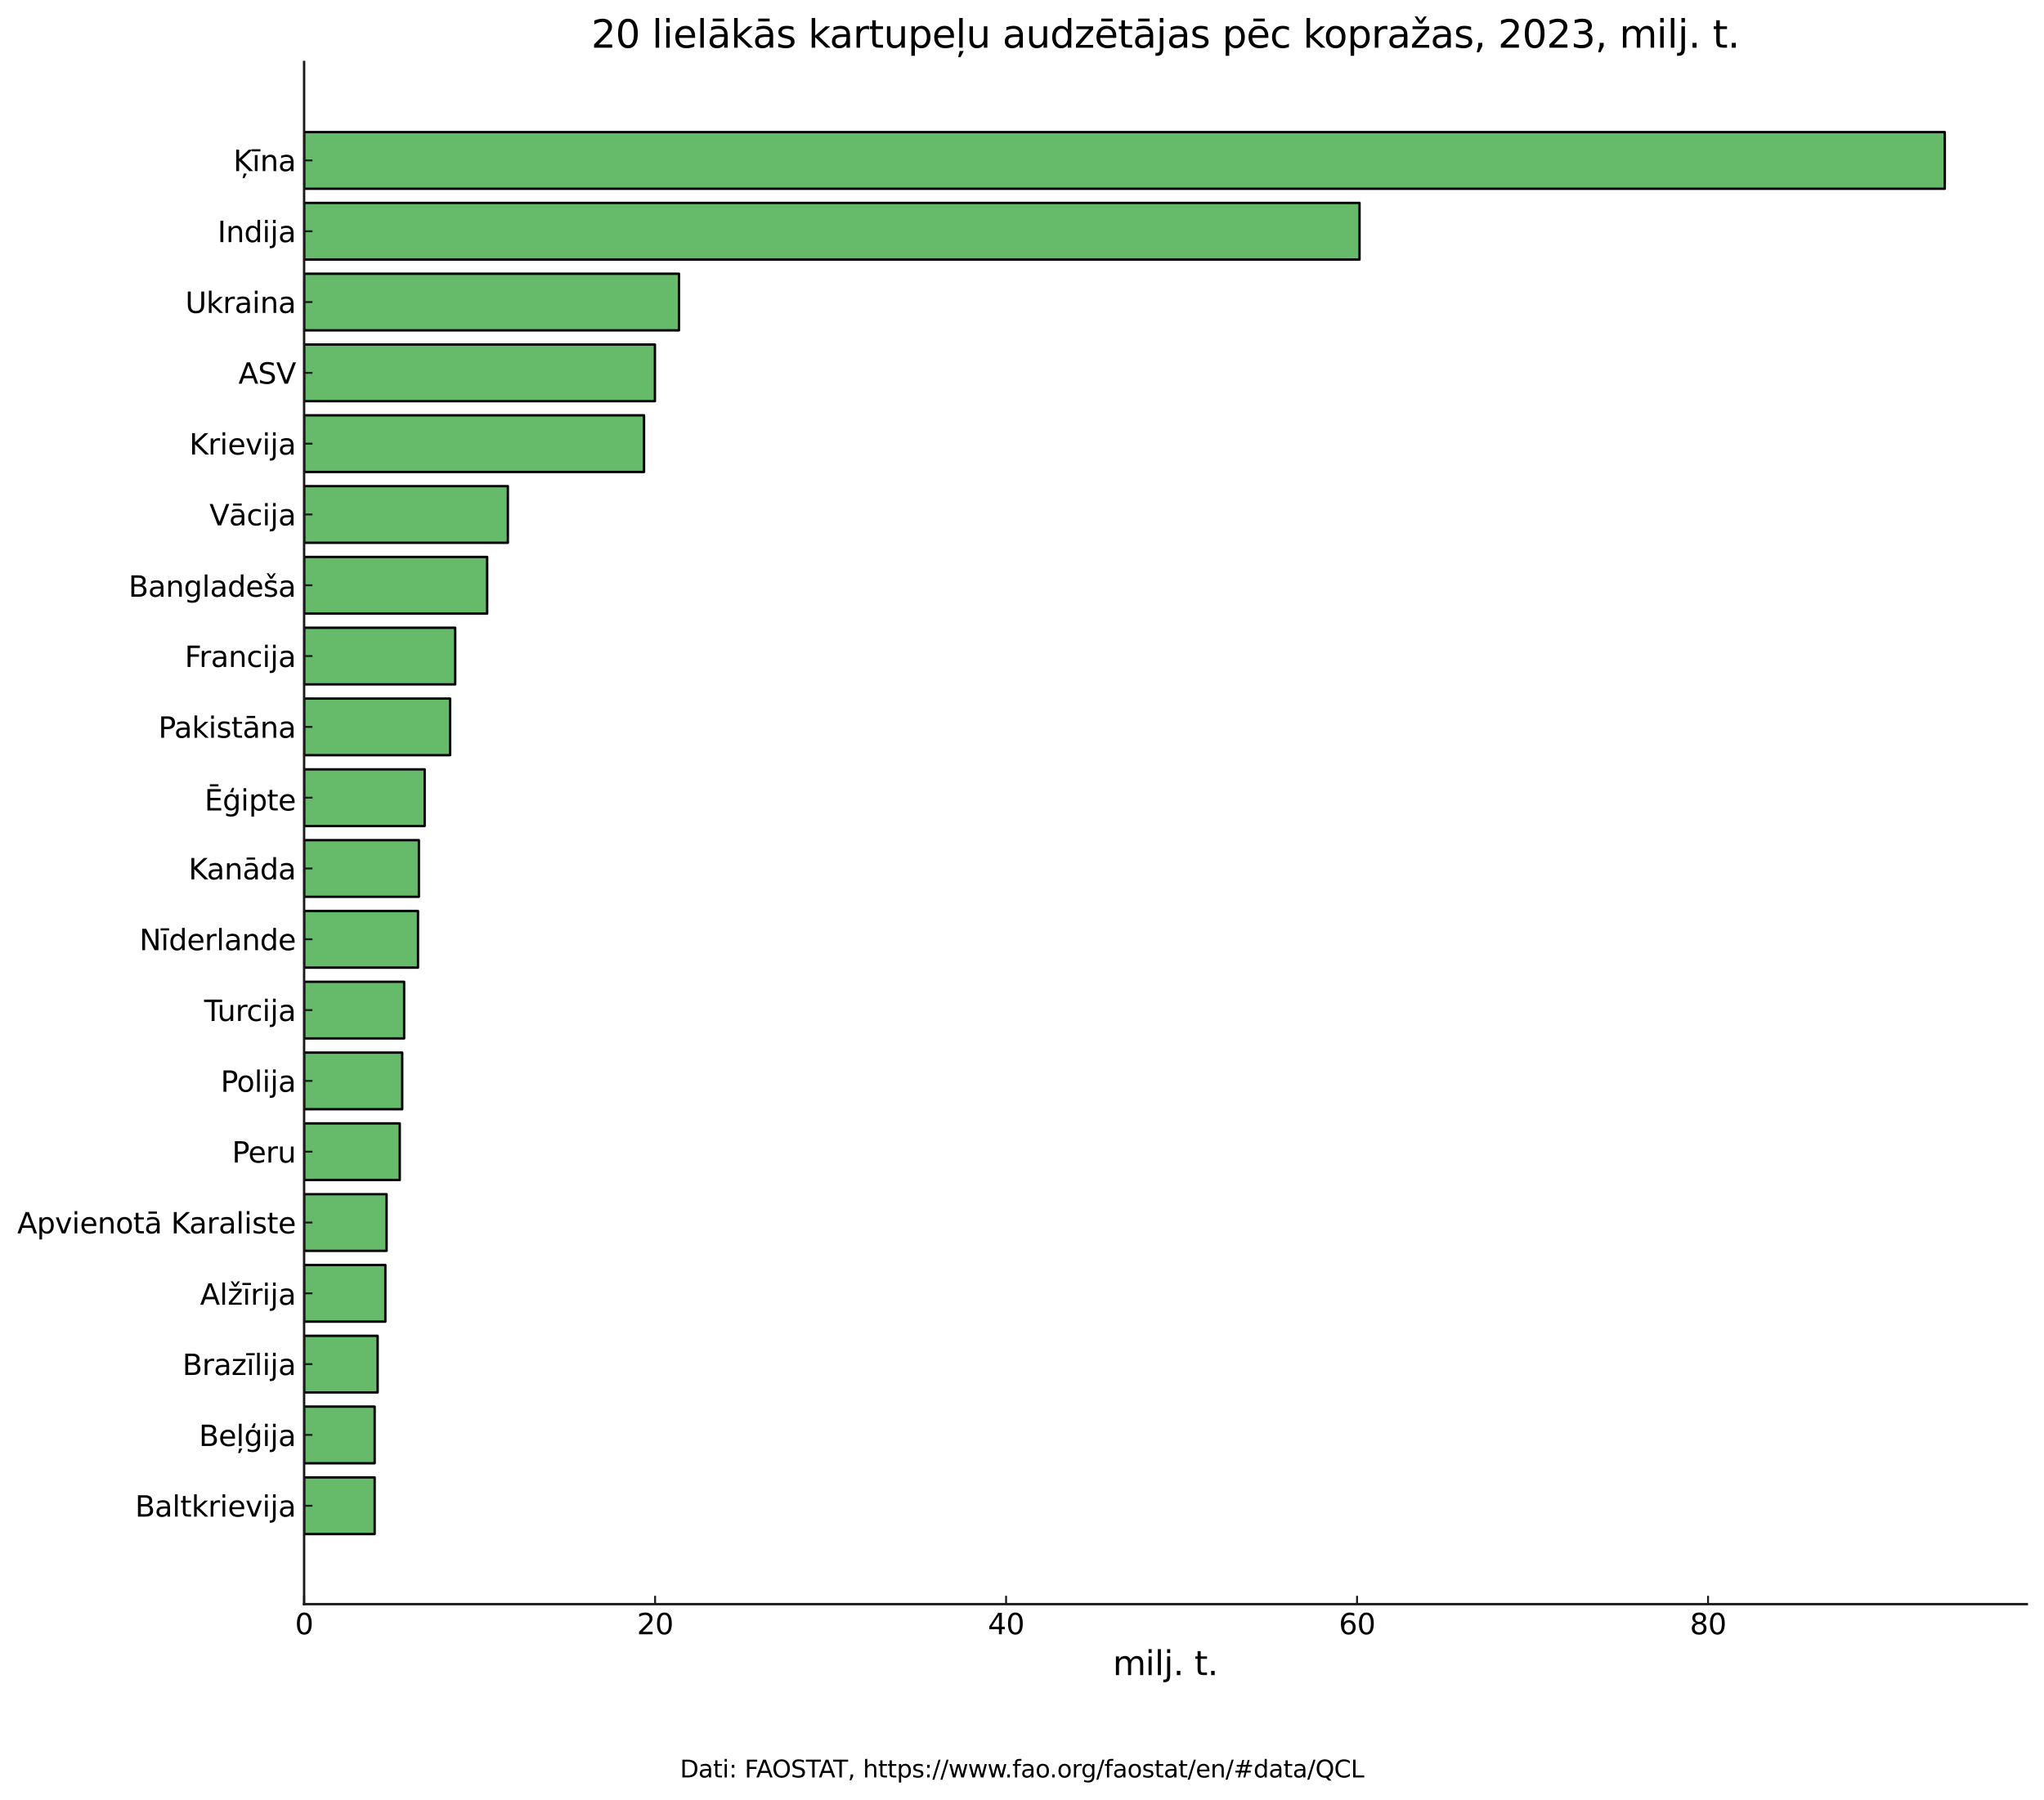 <?xml version="1.0" encoding="utf-8" standalone="no"?>
<!DOCTYPE svg PUBLIC "-//W3C//DTD SVG 1.1//EN"
  "http://www.w3.org/Graphics/SVG/1.1/DTD/svg11.dtd">
<svg xmlns:xlink="http://www.w3.org/1999/xlink" width="856.798pt" height="754.497pt" viewBox="0 0 856.798 754.497" xmlns="http://www.w3.org/2000/svg" version="1.1">
 <defs>
  <style type="text/css">*{stroke-linejoin: round; stroke-linecap: butt}</style>
 </defs>
 <g id="figure_1">
  <g id="patch_1">
   <path d="M 0 754.497 
L 856.798 754.497 
L 856.798 0 
L 0 0 
z
" style="fill: #ffffff"/>
  </g>
  <g id="axes_1">
   <g id="patch_2">
    <path d="M 127.473 672.558 
L 849.598 672.558 
L 849.598 25.997 
L 127.473 25.997 
z
" style="fill: #ffffff"/>
   </g>
   <g id="patch_3">
    <path d="M 127.473 643.168 
L 157.045 643.168 
L 157.045 619.42 
L 127.473 619.42 
z
" clip-path="url(#p0f3d654e8b)" style="fill: #66bb6a; stroke: #000000; stroke-linejoin: miter"/>
   </g>
   <g id="patch_4">
    <path d="M 127.473 613.482 
L 157.045 613.482 
L 157.045 589.734 
L 127.473 589.734 
z
" clip-path="url(#p0f3d654e8b)" style="fill: #66bb6a; stroke: #000000; stroke-linejoin: miter"/>
   </g>
   <g id="patch_5">
    <path d="M 127.473 583.797 
L 158.296 583.797 
L 158.296 560.048 
L 127.473 560.048 
z
" clip-path="url(#p0f3d654e8b)" style="fill: #66bb6a; stroke: #000000; stroke-linejoin: miter"/>
   </g>
   <g id="patch_6">
    <path d="M 127.473 554.111 
L 161.533 554.111 
L 161.533 530.362 
L 127.473 530.362 
z
" clip-path="url(#p0f3d654e8b)" style="fill: #66bb6a; stroke: #000000; stroke-linejoin: miter"/>
   </g>
   <g id="patch_7">
    <path d="M 127.473 524.425 
L 162.048 524.425 
L 162.048 500.676 
L 127.473 500.676 
z
" clip-path="url(#p0f3d654e8b)" style="fill: #66bb6a; stroke: #000000; stroke-linejoin: miter"/>
   </g>
   <g id="patch_8">
    <path d="M 127.473 494.739 
L 167.565 494.739 
L 167.565 470.99 
L 127.473 470.99 
z
" clip-path="url(#p0f3d654e8b)" style="fill: #66bb6a; stroke: #000000; stroke-linejoin: miter"/>
   </g>
   <g id="patch_9">
    <path d="M 127.473 465.053 
L 168.595 465.053 
L 168.595 441.304 
L 127.473 441.304 
z
" clip-path="url(#p0f3d654e8b)" style="fill: #66bb6a; stroke: #000000; stroke-linejoin: miter"/>
   </g>
   <g id="patch_10">
    <path d="M 127.473 435.367 
L 169.404 435.367 
L 169.404 411.618 
L 127.473 411.618 
z
" clip-path="url(#p0f3d654e8b)" style="fill: #66bb6a; stroke: #000000; stroke-linejoin: miter"/>
   </g>
   <g id="patch_11">
    <path d="M 127.473 405.681 
L 175.215 405.681 
L 175.215 381.932 
L 127.473 381.932 
z
" clip-path="url(#p0f3d654e8b)" style="fill: #66bb6a; stroke: #000000; stroke-linejoin: miter"/>
   </g>
   <g id="patch_12">
    <path d="M 127.473 375.995 
L 175.583 375.995 
L 175.583 352.246 
L 127.473 352.246 
z
" clip-path="url(#p0f3d654e8b)" style="fill: #66bb6a; stroke: #000000; stroke-linejoin: miter"/>
   </g>
   <g id="patch_13">
    <path d="M 127.473 346.309 
L 178.011 346.309 
L 178.011 322.56 
L 127.473 322.56 
z
" clip-path="url(#p0f3d654e8b)" style="fill: #66bb6a; stroke: #000000; stroke-linejoin: miter"/>
   </g>
   <g id="patch_14">
    <path d="M 127.473 316.623 
L 188.677 316.623 
L 188.677 292.874 
L 127.473 292.874 
z
" clip-path="url(#p0f3d654e8b)" style="fill: #66bb6a; stroke: #000000; stroke-linejoin: miter"/>
   </g>
   <g id="patch_15">
    <path d="M 127.473 286.937 
L 190.811 286.937 
L 190.811 263.188 
L 127.473 263.188 
z
" clip-path="url(#p0f3d654e8b)" style="fill: #66bb6a; stroke: #000000; stroke-linejoin: miter"/>
   </g>
   <g id="patch_16">
    <path d="M 127.473 257.251 
L 204.199 257.251 
L 204.199 233.502 
L 127.473 233.502 
z
" clip-path="url(#p0f3d654e8b)" style="fill: #66bb6a; stroke: #000000; stroke-linejoin: miter"/>
   </g>
   <g id="patch_17">
    <path d="M 127.473 227.565 
L 212.879 227.565 
L 212.879 203.816 
L 127.473 203.816 
z
" clip-path="url(#p0f3d654e8b)" style="fill: #66bb6a; stroke: #000000; stroke-linejoin: miter"/>
   </g>
   <g id="patch_18">
    <path d="M 127.473 197.879 
L 269.964 197.879 
L 269.964 174.13 
L 127.473 174.13 
z
" clip-path="url(#p0f3d654e8b)" style="fill: #66bb6a; stroke: #000000; stroke-linejoin: miter"/>
   </g>
   <g id="patch_19">
    <path d="M 127.473 168.193 
L 274.525 168.193 
L 274.525 144.444 
L 127.473 144.444 
z
" clip-path="url(#p0f3d654e8b)" style="fill: #66bb6a; stroke: #000000; stroke-linejoin: miter"/>
   </g>
   <g id="patch_20">
    <path d="M 127.473 138.507 
L 284.603 138.507 
L 284.603 114.758 
L 127.473 114.758 
z
" clip-path="url(#p0f3d654e8b)" style="fill: #66bb6a; stroke: #000000; stroke-linejoin: miter"/>
   </g>
   <g id="patch_21">
    <path d="M 127.473 108.821 
L 569.879 108.821 
L 569.879 85.073 
L 127.473 85.073 
z
" clip-path="url(#p0f3d654e8b)" style="fill: #66bb6a; stroke: #000000; stroke-linejoin: miter"/>
   </g>
   <g id="patch_22">
    <path d="M 127.473 79.135 
L 815.211 79.135 
L 815.211 55.387 
L 127.473 55.387 
z
" clip-path="url(#p0f3d654e8b)" style="fill: #66bb6a; stroke: #000000; stroke-linejoin: miter"/>
   </g>
   <g id="matplotlib.axis_1">
    <g id="xtick_1">
     <g id="line2d_1">
      <defs>
       <path id="m814a4f8152" d="M 0 0 
L 0 -3.5 
" style="stroke: #1a1a1a; stroke-width: 0.8"/>
      </defs>
      <g>
       <use xlink:href="#m814a4f8152" x="127.473" y="672.558" style="fill: #1a1a1a; stroke: #1a1a1a; stroke-width: 0.8"/>
      </g>
     </g>
     <g id="text_1">
      <!-- 0 -->
      <g transform="translate(123.656 685.176) scale(0.12 -0.12)">
       <defs>
        <path id="DejaVuSans-30" d="M 2034 4250 
Q 1547 4250 1301 3770 
Q 1056 3291 1056 2328 
Q 1056 1369 1301 889 
Q 1547 409 2034 409 
Q 2525 409 2770 889 
Q 3016 1369 3016 2328 
Q 3016 3291 2770 3770 
Q 2525 4250 2034 4250 
z
M 2034 4750 
Q 2819 4750 3233 4129 
Q 3647 3509 3647 2328 
Q 3647 1150 3233 529 
Q 2819 -91 2034 -91 
Q 1250 -91 836 529 
Q 422 1150 422 2328 
Q 422 3509 836 4129 
Q 1250 4750 2034 4750 
z
" transform="scale(0.016)"/>
       </defs>
       <use xlink:href="#DejaVuSans-30"/>
      </g>
     </g>
    </g>
    <g id="xtick_2">
     <g id="line2d_2">
      <g>
       <use xlink:href="#m814a4f8152" x="274.599" y="672.558" style="fill: #1a1a1a; stroke: #1a1a1a; stroke-width: 0.8"/>
      </g>
     </g>
     <g id="text_2">
      <!-- 20 -->
      <g transform="translate(266.964 685.176) scale(0.12 -0.12)">
       <defs>
        <path id="DejaVuSans-32" d="M 1228 531 
L 3431 531 
L 3431 0 
L 469 0 
L 469 531 
Q 828 903 1448 1529 
Q 2069 2156 2228 2338 
Q 2531 2678 2651 2914 
Q 2772 3150 2772 3378 
Q 2772 3750 2511 3984 
Q 2250 4219 1831 4219 
Q 1534 4219 1204 4116 
Q 875 4013 500 3803 
L 500 4441 
Q 881 4594 1212 4672 
Q 1544 4750 1819 4750 
Q 2544 4750 2975 4387 
Q 3406 4025 3406 3419 
Q 3406 3131 3298 2873 
Q 3191 2616 2906 2266 
Q 2828 2175 2409 1742 
Q 1991 1309 1228 531 
z
" transform="scale(0.016)"/>
       </defs>
       <use xlink:href="#DejaVuSans-32"/>
       <use xlink:href="#DejaVuSans-30" x="63.623"/>
      </g>
     </g>
    </g>
    <g id="xtick_3">
     <g id="line2d_3">
      <g>
       <use xlink:href="#m814a4f8152" x="421.724" y="672.558" style="fill: #1a1a1a; stroke: #1a1a1a; stroke-width: 0.8"/>
      </g>
     </g>
     <g id="text_3">
      <!-- 40 -->
      <g transform="translate(414.089 685.176) scale(0.12 -0.12)">
       <defs>
        <path id="DejaVuSans-34" d="M 2419 4116 
L 825 1625 
L 2419 1625 
L 2419 4116 
z
M 2253 4666 
L 3047 4666 
L 3047 1625 
L 3713 1625 
L 3713 1100 
L 3047 1100 
L 3047 0 
L 2419 0 
L 2419 1100 
L 313 1100 
L 313 1709 
L 2253 4666 
z
" transform="scale(0.016)"/>
       </defs>
       <use xlink:href="#DejaVuSans-34"/>
       <use xlink:href="#DejaVuSans-30" x="63.623"/>
      </g>
     </g>
    </g>
    <g id="xtick_4">
     <g id="line2d_4">
      <g>
       <use xlink:href="#m814a4f8152" x="568.85" y="672.558" style="fill: #1a1a1a; stroke: #1a1a1a; stroke-width: 0.8"/>
      </g>
     </g>
     <g id="text_4">
      <!-- 60 -->
      <g transform="translate(561.215 685.176) scale(0.12 -0.12)">
       <defs>
        <path id="DejaVuSans-36" d="M 2113 2584 
Q 1688 2584 1439 2293 
Q 1191 2003 1191 1497 
Q 1191 994 1439 701 
Q 1688 409 2113 409 
Q 2538 409 2786 701 
Q 3034 994 3034 1497 
Q 3034 2003 2786 2293 
Q 2538 2584 2113 2584 
z
M 3366 4563 
L 3366 3988 
Q 3128 4100 2886 4159 
Q 2644 4219 2406 4219 
Q 1781 4219 1451 3797 
Q 1122 3375 1075 2522 
Q 1259 2794 1537 2939 
Q 1816 3084 2150 3084 
Q 2853 3084 3261 2657 
Q 3669 2231 3669 1497 
Q 3669 778 3244 343 
Q 2819 -91 2113 -91 
Q 1303 -91 875 529 
Q 447 1150 447 2328 
Q 447 3434 972 4092 
Q 1497 4750 2381 4750 
Q 2619 4750 2861 4703 
Q 3103 4656 3366 4563 
z
" transform="scale(0.016)"/>
       </defs>
       <use xlink:href="#DejaVuSans-36"/>
       <use xlink:href="#DejaVuSans-30" x="63.623"/>
      </g>
     </g>
    </g>
    <g id="xtick_5">
     <g id="line2d_5">
      <g>
       <use xlink:href="#m814a4f8152" x="715.975" y="672.558" style="fill: #1a1a1a; stroke: #1a1a1a; stroke-width: 0.8"/>
      </g>
     </g>
     <g id="text_5">
      <!-- 80 -->
      <g transform="translate(708.34 685.176) scale(0.12 -0.12)">
       <defs>
        <path id="DejaVuSans-38" d="M 2034 2216 
Q 1584 2216 1326 1975 
Q 1069 1734 1069 1313 
Q 1069 891 1326 650 
Q 1584 409 2034 409 
Q 2484 409 2743 651 
Q 3003 894 3003 1313 
Q 3003 1734 2745 1975 
Q 2488 2216 2034 2216 
z
M 1403 2484 
Q 997 2584 770 2862 
Q 544 3141 544 3541 
Q 544 4100 942 4425 
Q 1341 4750 2034 4750 
Q 2731 4750 3128 4425 
Q 3525 4100 3525 3541 
Q 3525 3141 3298 2862 
Q 3072 2584 2669 2484 
Q 3125 2378 3379 2068 
Q 3634 1759 3634 1313 
Q 3634 634 3220 271 
Q 2806 -91 2034 -91 
Q 1263 -91 848 271 
Q 434 634 434 1313 
Q 434 1759 690 2068 
Q 947 2378 1403 2484 
z
M 1172 3481 
Q 1172 3119 1398 2916 
Q 1625 2713 2034 2713 
Q 2441 2713 2670 2916 
Q 2900 3119 2900 3481 
Q 2900 3844 2670 4047 
Q 2441 4250 2034 4250 
Q 1625 4250 1398 4047 
Q 1172 3844 1172 3481 
z
" transform="scale(0.016)"/>
       </defs>
       <use xlink:href="#DejaVuSans-38"/>
       <use xlink:href="#DejaVuSans-30" x="63.623"/>
      </g>
     </g>
    </g>
    <g id="text_6">
     <!-- milj. t. -->
     <g transform="translate(466.465 702.309) scale(0.14 -0.14)">
      <defs>
       <path id="DejaVuSans-6d" d="M 3328 2828 
Q 3544 3216 3844 3400 
Q 4144 3584 4550 3584 
Q 5097 3584 5394 3201 
Q 5691 2819 5691 2113 
L 5691 0 
L 5113 0 
L 5113 2094 
Q 5113 2597 4934 2840 
Q 4756 3084 4391 3084 
Q 3944 3084 3684 2787 
Q 3425 2491 3425 1978 
L 3425 0 
L 2847 0 
L 2847 2094 
Q 2847 2600 2669 2842 
Q 2491 3084 2119 3084 
Q 1678 3084 1418 2786 
Q 1159 2488 1159 1978 
L 1159 0 
L 581 0 
L 581 3500 
L 1159 3500 
L 1159 2956 
Q 1356 3278 1631 3431 
Q 1906 3584 2284 3584 
Q 2666 3584 2933 3390 
Q 3200 3197 3328 2828 
z
" transform="scale(0.016)"/>
       <path id="DejaVuSans-69" d="M 603 3500 
L 1178 3500 
L 1178 0 
L 603 0 
L 603 3500 
z
M 603 4863 
L 1178 4863 
L 1178 4134 
L 603 4134 
L 603 4863 
z
" transform="scale(0.016)"/>
       <path id="DejaVuSans-6c" d="M 603 4863 
L 1178 4863 
L 1178 0 
L 603 0 
L 603 4863 
z
" transform="scale(0.016)"/>
       <path id="DejaVuSans-6a" d="M 603 3500 
L 1178 3500 
L 1178 -63 
Q 1178 -731 923 -1031 
Q 669 -1331 103 -1331 
L -116 -1331 
L -116 -844 
L 38 -844 
Q 366 -844 484 -692 
Q 603 -541 603 -63 
L 603 3500 
z
M 603 4863 
L 1178 4863 
L 1178 4134 
L 603 4134 
L 603 4863 
z
" transform="scale(0.016)"/>
       <path id="DejaVuSans-2e" d="M 684 794 
L 1344 794 
L 1344 0 
L 684 0 
L 684 794 
z
" transform="scale(0.016)"/>
       <path id="DejaVuSans-20" transform="scale(0.016)"/>
       <path id="DejaVuSans-74" d="M 1172 4494 
L 1172 3500 
L 2356 3500 
L 2356 3053 
L 1172 3053 
L 1172 1153 
Q 1172 725 1289 603 
Q 1406 481 1766 481 
L 2356 481 
L 2356 0 
L 1766 0 
Q 1100 0 847 248 
Q 594 497 594 1153 
L 594 3053 
L 172 3053 
L 172 3500 
L 594 3500 
L 594 4494 
L 1172 4494 
z
" transform="scale(0.016)"/>
      </defs>
      <use xlink:href="#DejaVuSans-6d"/>
      <use xlink:href="#DejaVuSans-69" x="97.412"/>
      <use xlink:href="#DejaVuSans-6c" x="125.195"/>
      <use xlink:href="#DejaVuSans-6a" x="152.979"/>
      <use xlink:href="#DejaVuSans-2e" x="180.762"/>
      <use xlink:href="#DejaVuSans-20" x="212.549"/>
      <use xlink:href="#DejaVuSans-74" x="244.336"/>
      <use xlink:href="#DejaVuSans-2e" x="283.545"/>
     </g>
    </g>
   </g>
   <g id="matplotlib.axis_2">
    <g id="ytick_1">
     <g id="line2d_6">
      <defs>
       <path id="mbf844dbdc2" d="M 0 0 
L 3.5 0 
" style="stroke: #1a1a1a; stroke-width: 0.8"/>
      </defs>
      <g>
       <use xlink:href="#mbf844dbdc2" x="127.473" y="631.294" style="fill: #1a1a1a; stroke: #1a1a1a; stroke-width: 0.8"/>
      </g>
     </g>
     <g id="text_7">
      <!-- Baltkrievija -->
      <g transform="translate(56.625 635.853) scale(0.12 -0.12)">
       <defs>
        <path id="DejaVuSans-42" d="M 1259 2228 
L 1259 519 
L 2272 519 
Q 2781 519 3026 730 
Q 3272 941 3272 1375 
Q 3272 1813 3026 2020 
Q 2781 2228 2272 2228 
L 1259 2228 
z
M 1259 4147 
L 1259 2741 
L 2194 2741 
Q 2656 2741 2882 2914 
Q 3109 3088 3109 3444 
Q 3109 3797 2882 3972 
Q 2656 4147 2194 4147 
L 1259 4147 
z
M 628 4666 
L 2241 4666 
Q 2963 4666 3353 4366 
Q 3744 4066 3744 3513 
Q 3744 3084 3544 2831 
Q 3344 2578 2956 2516 
Q 3422 2416 3680 2098 
Q 3938 1781 3938 1306 
Q 3938 681 3513 340 
Q 3088 0 2303 0 
L 628 0 
L 628 4666 
z
" transform="scale(0.016)"/>
        <path id="DejaVuSans-61" d="M 2194 1759 
Q 1497 1759 1228 1600 
Q 959 1441 959 1056 
Q 959 750 1161 570 
Q 1363 391 1709 391 
Q 2188 391 2477 730 
Q 2766 1069 2766 1631 
L 2766 1759 
L 2194 1759 
z
M 3341 1997 
L 3341 0 
L 2766 0 
L 2766 531 
Q 2569 213 2275 61 
Q 1981 -91 1556 -91 
Q 1019 -91 701 211 
Q 384 513 384 1019 
Q 384 1609 779 1909 
Q 1175 2209 1959 2209 
L 2766 2209 
L 2766 2266 
Q 2766 2663 2505 2880 
Q 2244 3097 1772 3097 
Q 1472 3097 1187 3025 
Q 903 2953 641 2809 
L 641 3341 
Q 956 3463 1253 3523 
Q 1550 3584 1831 3584 
Q 2591 3584 2966 3190 
Q 3341 2797 3341 1997 
z
" transform="scale(0.016)"/>
        <path id="DejaVuSans-6b" d="M 581 4863 
L 1159 4863 
L 1159 1991 
L 2875 3500 
L 3609 3500 
L 1753 1863 
L 3688 0 
L 2938 0 
L 1159 1709 
L 1159 0 
L 581 0 
L 581 4863 
z
" transform="scale(0.016)"/>
        <path id="DejaVuSans-72" d="M 2631 2963 
Q 2534 3019 2420 3045 
Q 2306 3072 2169 3072 
Q 1681 3072 1420 2755 
Q 1159 2438 1159 1844 
L 1159 0 
L 581 0 
L 581 3500 
L 1159 3500 
L 1159 2956 
Q 1341 3275 1631 3429 
Q 1922 3584 2338 3584 
Q 2397 3584 2469 3576 
Q 2541 3569 2628 3553 
L 2631 2963 
z
" transform="scale(0.016)"/>
        <path id="DejaVuSans-65" d="M 3597 1894 
L 3597 1613 
L 953 1613 
Q 991 1019 1311 708 
Q 1631 397 2203 397 
Q 2534 397 2845 478 
Q 3156 559 3463 722 
L 3463 178 
Q 3153 47 2828 -22 
Q 2503 -91 2169 -91 
Q 1331 -91 842 396 
Q 353 884 353 1716 
Q 353 2575 817 3079 
Q 1281 3584 2069 3584 
Q 2775 3584 3186 3129 
Q 3597 2675 3597 1894 
z
M 3022 2063 
Q 3016 2534 2758 2815 
Q 2500 3097 2075 3097 
Q 1594 3097 1305 2825 
Q 1016 2553 972 2059 
L 3022 2063 
z
" transform="scale(0.016)"/>
        <path id="DejaVuSans-76" d="M 191 3500 
L 800 3500 
L 1894 563 
L 2988 3500 
L 3597 3500 
L 2284 0 
L 1503 0 
L 191 3500 
z
" transform="scale(0.016)"/>
       </defs>
       <use xlink:href="#DejaVuSans-42"/>
       <use xlink:href="#DejaVuSans-61" x="68.604"/>
       <use xlink:href="#DejaVuSans-6c" x="129.883"/>
       <use xlink:href="#DejaVuSans-74" x="157.666"/>
       <use xlink:href="#DejaVuSans-6b" x="196.875"/>
       <use xlink:href="#DejaVuSans-72" x="254.785"/>
       <use xlink:href="#DejaVuSans-69" x="295.898"/>
       <use xlink:href="#DejaVuSans-65" x="323.682"/>
       <use xlink:href="#DejaVuSans-76" x="385.205"/>
       <use xlink:href="#DejaVuSans-69" x="444.385"/>
       <use xlink:href="#DejaVuSans-6a" x="472.168"/>
       <use xlink:href="#DejaVuSans-61" x="499.951"/>
      </g>
     </g>
    </g>
    <g id="ytick_2">
     <g id="line2d_7">
      <g>
       <use xlink:href="#mbf844dbdc2" x="127.473" y="601.608" style="fill: #1a1a1a; stroke: #1a1a1a; stroke-width: 0.8"/>
      </g>
     </g>
     <g id="text_8">
      <!-- Beļģija -->
      <g transform="translate(83.383 606.255) scale(0.12 -0.12)">
       <defs>
        <path id="DejaVuSans-13c" d="M 684 -538 
L 1343 -538 
L 830 -1538 
L 427 -1538 
L 684 -538 
z
M 603 4863 
L 1178 4863 
L 1178 0 
L 603 0 
L 603 4863 
z
" transform="scale(0.016)"/>
        <path id="DejaVuSans-123" d="M 2260 3960 
L 1601 3960 
L 2113 4957 
L 2517 4957 
L 2260 3960 
z
M 2906 1791 
Q 2906 2416 2648 2759 
Q 2391 3103 1925 3103 
Q 1463 3103 1205 2759 
Q 947 2416 947 1791 
Q 947 1169 1205 825 
Q 1463 481 1925 481 
Q 2391 481 2648 825 
Q 2906 1169 2906 1791 
z
M 3481 434 
Q 3481 -459 3084 -895 
Q 2688 -1331 1869 -1331 
Q 1566 -1331 1297 -1286 
Q 1028 -1241 775 -1147 
L 775 -588 
Q 1028 -725 1275 -790 
Q 1522 -856 1778 -856 
Q 2344 -856 2625 -561 
Q 2906 -266 2906 331 
L 2906 616 
Q 2728 306 2450 153 
Q 2172 0 1784 0 
Q 1141 0 747 490 
Q 353 981 353 1791 
Q 353 2603 747 3093 
Q 1141 3584 1784 3584 
Q 2172 3584 2450 3431 
Q 2728 3278 2906 2969 
L 2906 3500 
L 3481 3500 
L 3481 434 
z
" transform="scale(0.016)"/>
       </defs>
       <use xlink:href="#DejaVuSans-42"/>
       <use xlink:href="#DejaVuSans-65" x="68.604"/>
       <use xlink:href="#DejaVuSans-13c" x="130.127"/>
       <use xlink:href="#DejaVuSans-123" x="157.91"/>
       <use xlink:href="#DejaVuSans-69" x="221.387"/>
       <use xlink:href="#DejaVuSans-6a" x="249.17"/>
       <use xlink:href="#DejaVuSans-61" x="276.953"/>
      </g>
     </g>
    </g>
    <g id="ytick_3">
     <g id="line2d_8">
      <g>
       <use xlink:href="#mbf844dbdc2" x="127.473" y="571.922" style="fill: #1a1a1a; stroke: #1a1a1a; stroke-width: 0.8"/>
      </g>
     </g>
     <g id="text_9">
      <!-- Brazīlija -->
      <g transform="translate(76.466 576.481) scale(0.12 -0.12)">
       <defs>
        <path id="DejaVuSans-7a" d="M 353 3500 
L 3084 3500 
L 3084 2975 
L 922 459 
L 3084 459 
L 3084 0 
L 275 0 
L 275 525 
L 2438 3041 
L 353 3041 
L 353 3500 
z
" transform="scale(0.016)"/>
        <path id="DejaVuSans-12b" d="M -46 4769 
L 1822 4769 
L 1822 4306 
L -46 4306 
L -46 4769 
z
M 603 3500 
L 1178 3500 
L 1178 0 
L 603 0 
L 603 3500 
z
M 891 3584 
L 891 3584 
z
" transform="scale(0.016)"/>
       </defs>
       <use xlink:href="#DejaVuSans-42"/>
       <use xlink:href="#DejaVuSans-72" x="68.604"/>
       <use xlink:href="#DejaVuSans-61" x="109.717"/>
       <use xlink:href="#DejaVuSans-7a" x="170.996"/>
       <use xlink:href="#DejaVuSans-12b" x="223.486"/>
       <use xlink:href="#DejaVuSans-6c" x="251.27"/>
       <use xlink:href="#DejaVuSans-69" x="279.053"/>
       <use xlink:href="#DejaVuSans-6a" x="306.836"/>
       <use xlink:href="#DejaVuSans-61" x="334.619"/>
      </g>
     </g>
    </g>
    <g id="ytick_4">
     <g id="line2d_9">
      <g>
       <use xlink:href="#mbf844dbdc2" x="127.473" y="542.236" style="fill: #1a1a1a; stroke: #1a1a1a; stroke-width: 0.8"/>
      </g>
     </g>
     <g id="text_10">
      <!-- Alžīrija -->
      <g transform="translate(83.844 547.035) scale(0.12 -0.12)">
       <defs>
        <path id="DejaVuSans-41" d="M 2188 4044 
L 1331 1722 
L 3047 1722 
L 2188 4044 
z
M 1831 4666 
L 2547 4666 
L 4325 0 
L 3669 0 
L 3244 1197 
L 1141 1197 
L 716 0 
L 50 0 
L 1831 4666 
z
" transform="scale(0.016)"/>
        <path id="DejaVuSans-17e" d="M 353 3500 
L 3084 3500 
L 3084 2975 
L 922 459 
L 3084 459 
L 3084 0 
L 275 0 
L 275 525 
L 2438 3041 
L 353 3041 
L 353 3500 
z
M 1457 3944 
L 691 5119 
L 1126 5119 
L 1688 4353 
L 2251 5119 
L 2685 5119 
L 1919 3944 
L 1457 3944 
z
" transform="scale(0.016)"/>
       </defs>
       <use xlink:href="#DejaVuSans-41"/>
       <use xlink:href="#DejaVuSans-6c" x="68.408"/>
       <use xlink:href="#DejaVuSans-17e" x="96.191"/>
       <use xlink:href="#DejaVuSans-12b" x="148.682"/>
       <use xlink:href="#DejaVuSans-72" x="176.465"/>
       <use xlink:href="#DejaVuSans-69" x="217.578"/>
       <use xlink:href="#DejaVuSans-6a" x="245.361"/>
       <use xlink:href="#DejaVuSans-61" x="273.145"/>
      </g>
     </g>
    </g>
    <g id="ytick_5">
     <g id="line2d_10">
      <g>
       <use xlink:href="#mbf844dbdc2" x="127.473" y="512.55" style="fill: #1a1a1a; stroke: #1a1a1a; stroke-width: 0.8"/>
      </g>
     </g>
     <g id="text_11">
      <!-- Apvienotā Karaliste -->
      <g transform="translate(7.2 517.109) scale(0.12 -0.12)">
       <defs>
        <path id="DejaVuSans-70" d="M 1159 525 
L 1159 -1331 
L 581 -1331 
L 581 3500 
L 1159 3500 
L 1159 2969 
Q 1341 3281 1617 3432 
Q 1894 3584 2278 3584 
Q 2916 3584 3314 3078 
Q 3713 2572 3713 1747 
Q 3713 922 3314 415 
Q 2916 -91 2278 -91 
Q 1894 -91 1617 61 
Q 1341 213 1159 525 
z
M 3116 1747 
Q 3116 2381 2855 2742 
Q 2594 3103 2138 3103 
Q 1681 3103 1420 2742 
Q 1159 2381 1159 1747 
Q 1159 1113 1420 752 
Q 1681 391 2138 391 
Q 2594 391 2855 752 
Q 3116 1113 3116 1747 
z
" transform="scale(0.016)"/>
        <path id="DejaVuSans-6e" d="M 3513 2113 
L 3513 0 
L 2938 0 
L 2938 2094 
Q 2938 2591 2744 2837 
Q 2550 3084 2163 3084 
Q 1697 3084 1428 2787 
Q 1159 2491 1159 1978 
L 1159 0 
L 581 0 
L 581 3500 
L 1159 3500 
L 1159 2956 
Q 1366 3272 1645 3428 
Q 1925 3584 2291 3584 
Q 2894 3584 3203 3211 
Q 3513 2838 3513 2113 
z
" transform="scale(0.016)"/>
        <path id="DejaVuSans-6f" d="M 1959 3097 
Q 1497 3097 1228 2736 
Q 959 2375 959 1747 
Q 959 1119 1226 758 
Q 1494 397 1959 397 
Q 2419 397 2687 759 
Q 2956 1122 2956 1747 
Q 2956 2369 2687 2733 
Q 2419 3097 1959 3097 
z
M 1959 3584 
Q 2709 3584 3137 3096 
Q 3566 2609 3566 1747 
Q 3566 888 3137 398 
Q 2709 -91 1959 -91 
Q 1206 -91 779 398 
Q 353 888 353 1747 
Q 353 2609 779 3096 
Q 1206 3584 1959 3584 
z
" transform="scale(0.016)"/>
        <path id="DejaVuSans-101" d="M 898 4769 
L 2766 4769 
L 2766 4306 
L 898 4306 
L 898 4769 
z
M 2194 1759 
Q 1497 1759 1228 1600 
Q 959 1441 959 1056 
Q 959 750 1161 570 
Q 1363 391 1709 391 
Q 2188 391 2477 730 
Q 2766 1069 2766 1631 
L 2766 1759 
L 2194 1759 
z
M 3341 1997 
L 3341 0 
L 2766 0 
L 2766 531 
Q 2569 213 2275 61 
Q 1981 -91 1556 -91 
Q 1019 -91 701 211 
Q 384 513 384 1019 
Q 384 1609 779 1909 
Q 1175 2209 1959 2209 
L 2766 2209 
L 2766 2266 
Q 2766 2663 2505 2880 
Q 2244 3097 1772 3097 
Q 1472 3097 1187 3025 
Q 903 2953 641 2809 
L 641 3341 
Q 956 3463 1253 3523 
Q 1550 3584 1831 3584 
Q 2591 3584 2966 3190 
Q 3341 2797 3341 1997 
z
" transform="scale(0.016)"/>
        <path id="DejaVuSans-4b" d="M 628 4666 
L 1259 4666 
L 1259 2694 
L 3353 4666 
L 4166 4666 
L 1850 2491 
L 4331 0 
L 3500 0 
L 1259 2247 
L 1259 0 
L 628 0 
L 628 4666 
z
" transform="scale(0.016)"/>
        <path id="DejaVuSans-73" d="M 2834 3397 
L 2834 2853 
Q 2591 2978 2328 3040 
Q 2066 3103 1784 3103 
Q 1356 3103 1142 2972 
Q 928 2841 928 2578 
Q 928 2378 1081 2264 
Q 1234 2150 1697 2047 
L 1894 2003 
Q 2506 1872 2764 1633 
Q 3022 1394 3022 966 
Q 3022 478 2636 193 
Q 2250 -91 1575 -91 
Q 1294 -91 989 -36 
Q 684 19 347 128 
L 347 722 
Q 666 556 975 473 
Q 1284 391 1588 391 
Q 1994 391 2212 530 
Q 2431 669 2431 922 
Q 2431 1156 2273 1281 
Q 2116 1406 1581 1522 
L 1381 1569 
Q 847 1681 609 1914 
Q 372 2147 372 2553 
Q 372 3047 722 3315 
Q 1072 3584 1716 3584 
Q 2034 3584 2315 3537 
Q 2597 3491 2834 3397 
z
" transform="scale(0.016)"/>
       </defs>
       <use xlink:href="#DejaVuSans-41"/>
       <use xlink:href="#DejaVuSans-70" x="68.408"/>
       <use xlink:href="#DejaVuSans-76" x="131.885"/>
       <use xlink:href="#DejaVuSans-69" x="191.064"/>
       <use xlink:href="#DejaVuSans-65" x="218.848"/>
       <use xlink:href="#DejaVuSans-6e" x="280.371"/>
       <use xlink:href="#DejaVuSans-6f" x="343.75"/>
       <use xlink:href="#DejaVuSans-74" x="404.932"/>
       <use xlink:href="#DejaVuSans-101" x="444.141"/>
       <use xlink:href="#DejaVuSans-20" x="505.42"/>
       <use xlink:href="#DejaVuSans-4b" x="537.207"/>
       <use xlink:href="#DejaVuSans-61" x="601.033"/>
       <use xlink:href="#DejaVuSans-72" x="662.312"/>
       <use xlink:href="#DejaVuSans-61" x="703.426"/>
       <use xlink:href="#DejaVuSans-6c" x="764.705"/>
       <use xlink:href="#DejaVuSans-69" x="792.488"/>
       <use xlink:href="#DejaVuSans-73" x="820.271"/>
       <use xlink:href="#DejaVuSans-74" x="872.371"/>
       <use xlink:href="#DejaVuSans-65" x="911.58"/>
      </g>
     </g>
    </g>
    <g id="ytick_6">
     <g id="line2d_11">
      <g>
       <use xlink:href="#mbf844dbdc2" x="127.473" y="482.864" style="fill: #1a1a1a; stroke: #1a1a1a; stroke-width: 0.8"/>
      </g>
     </g>
     <g id="text_12">
      <!-- Peru -->
      <g transform="translate(97.251 487.423) scale(0.12 -0.12)">
       <defs>
        <path id="DejaVuSans-50" d="M 1259 4147 
L 1259 2394 
L 2053 2394 
Q 2494 2394 2734 2622 
Q 2975 2850 2975 3272 
Q 2975 3691 2734 3919 
Q 2494 4147 2053 4147 
L 1259 4147 
z
M 628 4666 
L 2053 4666 
Q 2838 4666 3239 4311 
Q 3641 3956 3641 3272 
Q 3641 2581 3239 2228 
Q 2838 1875 2053 1875 
L 1259 1875 
L 1259 0 
L 628 0 
L 628 4666 
z
" transform="scale(0.016)"/>
        <path id="DejaVuSans-75" d="M 544 1381 
L 544 3500 
L 1119 3500 
L 1119 1403 
Q 1119 906 1312 657 
Q 1506 409 1894 409 
Q 2359 409 2629 706 
Q 2900 1003 2900 1516 
L 2900 3500 
L 3475 3500 
L 3475 0 
L 2900 0 
L 2900 538 
Q 2691 219 2414 64 
Q 2138 -91 1772 -91 
Q 1169 -91 856 284 
Q 544 659 544 1381 
z
M 1991 3584 
L 1991 3584 
z
" transform="scale(0.016)"/>
       </defs>
       <use xlink:href="#DejaVuSans-50"/>
       <use xlink:href="#DejaVuSans-65" x="56.678"/>
       <use xlink:href="#DejaVuSans-72" x="118.201"/>
       <use xlink:href="#DejaVuSans-75" x="159.314"/>
      </g>
     </g>
    </g>
    <g id="ytick_7">
     <g id="line2d_12">
      <g>
       <use xlink:href="#mbf844dbdc2" x="127.473" y="453.178" style="fill: #1a1a1a; stroke: #1a1a1a; stroke-width: 0.8"/>
      </g>
     </g>
     <g id="text_13">
      <!-- Polija -->
      <g transform="translate(92.475 457.737) scale(0.12 -0.12)">
       <use xlink:href="#DejaVuSans-50"/>
       <use xlink:href="#DejaVuSans-6f" x="56.678"/>
       <use xlink:href="#DejaVuSans-6c" x="117.859"/>
       <use xlink:href="#DejaVuSans-69" x="145.643"/>
       <use xlink:href="#DejaVuSans-6a" x="173.426"/>
       <use xlink:href="#DejaVuSans-61" x="201.209"/>
      </g>
     </g>
    </g>
    <g id="ytick_8">
     <g id="line2d_13">
      <g>
       <use xlink:href="#mbf844dbdc2" x="127.473" y="423.492" style="fill: #1a1a1a; stroke: #1a1a1a; stroke-width: 0.8"/>
      </g>
     </g>
     <g id="text_14">
      <!-- Turcija -->
      <g transform="translate(85.571 428.051) scale(0.12 -0.12)">
       <defs>
        <path id="DejaVuSans-54" d="M -19 4666 
L 3928 4666 
L 3928 4134 
L 2272 4134 
L 2272 0 
L 1638 0 
L 1638 4134 
L -19 4134 
L -19 4666 
z
" transform="scale(0.016)"/>
        <path id="DejaVuSans-63" d="M 3122 3366 
L 3122 2828 
Q 2878 2963 2633 3030 
Q 2388 3097 2138 3097 
Q 1578 3097 1268 2742 
Q 959 2388 959 1747 
Q 959 1106 1268 751 
Q 1578 397 2138 397 
Q 2388 397 2633 464 
Q 2878 531 3122 666 
L 3122 134 
Q 2881 22 2623 -34 
Q 2366 -91 2075 -91 
Q 1284 -91 818 406 
Q 353 903 353 1747 
Q 353 2603 823 3093 
Q 1294 3584 2113 3584 
Q 2378 3584 2631 3529 
Q 2884 3475 3122 3366 
z
" transform="scale(0.016)"/>
       </defs>
       <use xlink:href="#DejaVuSans-54"/>
       <use xlink:href="#DejaVuSans-75" x="45.959"/>
       <use xlink:href="#DejaVuSans-72" x="109.338"/>
       <use xlink:href="#DejaVuSans-63" x="148.201"/>
       <use xlink:href="#DejaVuSans-69" x="203.182"/>
       <use xlink:href="#DejaVuSans-6a" x="230.965"/>
       <use xlink:href="#DejaVuSans-61" x="258.748"/>
      </g>
     </g>
    </g>
    <g id="ytick_9">
     <g id="line2d_14">
      <g>
       <use xlink:href="#mbf844dbdc2" x="127.473" y="393.806" style="fill: #1a1a1a; stroke: #1a1a1a; stroke-width: 0.8"/>
      </g>
     </g>
     <g id="text_15">
      <!-- Nīderlande -->
      <g transform="translate(58.432 398.365) scale(0.12 -0.12)">
       <defs>
        <path id="DejaVuSans-4e" d="M 628 4666 
L 1478 4666 
L 3547 763 
L 3547 4666 
L 4159 4666 
L 4159 0 
L 3309 0 
L 1241 3903 
L 1241 0 
L 628 0 
L 628 4666 
z
" transform="scale(0.016)"/>
        <path id="DejaVuSans-64" d="M 2906 2969 
L 2906 4863 
L 3481 4863 
L 3481 0 
L 2906 0 
L 2906 525 
Q 2725 213 2448 61 
Q 2172 -91 1784 -91 
Q 1150 -91 751 415 
Q 353 922 353 1747 
Q 353 2572 751 3078 
Q 1150 3584 1784 3584 
Q 2172 3584 2448 3432 
Q 2725 3281 2906 2969 
z
M 947 1747 
Q 947 1113 1208 752 
Q 1469 391 1925 391 
Q 2381 391 2643 752 
Q 2906 1113 2906 1747 
Q 2906 2381 2643 2742 
Q 2381 3103 1925 3103 
Q 1469 3103 1208 2742 
Q 947 2381 947 1747 
z
" transform="scale(0.016)"/>
       </defs>
       <use xlink:href="#DejaVuSans-4e"/>
       <use xlink:href="#DejaVuSans-12b" x="74.805"/>
       <use xlink:href="#DejaVuSans-64" x="102.588"/>
       <use xlink:href="#DejaVuSans-65" x="166.064"/>
       <use xlink:href="#DejaVuSans-72" x="227.588"/>
       <use xlink:href="#DejaVuSans-6c" x="268.701"/>
       <use xlink:href="#DejaVuSans-61" x="296.484"/>
       <use xlink:href="#DejaVuSans-6e" x="357.764"/>
       <use xlink:href="#DejaVuSans-64" x="421.143"/>
       <use xlink:href="#DejaVuSans-65" x="484.619"/>
      </g>
     </g>
    </g>
    <g id="ytick_10">
     <g id="line2d_15">
      <g>
       <use xlink:href="#mbf844dbdc2" x="127.473" y="364.12" style="fill: #1a1a1a; stroke: #1a1a1a; stroke-width: 0.8"/>
      </g>
     </g>
     <g id="text_16">
      <!-- Kanāda -->
      <g transform="translate(79.029 368.68) scale(0.12 -0.12)">
       <use xlink:href="#DejaVuSans-4b"/>
       <use xlink:href="#DejaVuSans-61" x="63.826"/>
       <use xlink:href="#DejaVuSans-6e" x="125.105"/>
       <use xlink:href="#DejaVuSans-101" x="188.484"/>
       <use xlink:href="#DejaVuSans-64" x="249.764"/>
       <use xlink:href="#DejaVuSans-61" x="313.24"/>
      </g>
     </g>
    </g>
    <g id="ytick_11">
     <g id="line2d_16">
      <g>
       <use xlink:href="#mbf844dbdc2" x="127.473" y="334.435" style="fill: #1a1a1a; stroke: #1a1a1a; stroke-width: 0.8"/>
      </g>
     </g>
     <g id="text_17">
      <!-- Ēģipte -->
      <g transform="translate(85.733 339.805) scale(0.12 -0.12)">
       <defs>
        <path id="DejaVuSans-112" d="M 628 4666 
L 3578 4666 
L 3578 4134 
L 1259 4134 
L 1259 2753 
L 3481 2753 
L 3481 2222 
L 1259 2222 
L 1259 531 
L 3634 531 
L 3634 0 
L 628 0 
L 628 4666 
z
M 1170 5729 
L 3038 5729 
L 3038 5266 
L 1170 5266 
L 1170 5729 
z
" transform="scale(0.016)"/>
       </defs>
       <use xlink:href="#DejaVuSans-112"/>
       <use xlink:href="#DejaVuSans-123" x="63.184"/>
       <use xlink:href="#DejaVuSans-69" x="126.66"/>
       <use xlink:href="#DejaVuSans-70" x="154.443"/>
       <use xlink:href="#DejaVuSans-74" x="217.92"/>
       <use xlink:href="#DejaVuSans-65" x="257.129"/>
      </g>
     </g>
    </g>
    <g id="ytick_12">
     <g id="line2d_17">
      <g>
       <use xlink:href="#mbf844dbdc2" x="127.473" y="304.749" style="fill: #1a1a1a; stroke: #1a1a1a; stroke-width: 0.8"/>
      </g>
     </g>
     <g id="text_18">
      <!-- Pakistāna -->
      <g transform="translate(66.373 309.308) scale(0.12 -0.12)">
       <use xlink:href="#DejaVuSans-50"/>
       <use xlink:href="#DejaVuSans-61" x="55.803"/>
       <use xlink:href="#DejaVuSans-6b" x="117.082"/>
       <use xlink:href="#DejaVuSans-69" x="174.992"/>
       <use xlink:href="#DejaVuSans-73" x="202.775"/>
       <use xlink:href="#DejaVuSans-74" x="254.875"/>
       <use xlink:href="#DejaVuSans-101" x="294.084"/>
       <use xlink:href="#DejaVuSans-6e" x="355.363"/>
       <use xlink:href="#DejaVuSans-61" x="418.742"/>
      </g>
     </g>
    </g>
    <g id="ytick_13">
     <g id="line2d_18">
      <g>
       <use xlink:href="#mbf844dbdc2" x="127.473" y="275.063" style="fill: #1a1a1a; stroke: #1a1a1a; stroke-width: 0.8"/>
      </g>
     </g>
     <g id="text_19">
      <!-- Francija -->
      <g transform="translate(77.43 279.622) scale(0.12 -0.12)">
       <defs>
        <path id="DejaVuSans-46" d="M 628 4666 
L 3309 4666 
L 3309 4134 
L 1259 4134 
L 1259 2759 
L 3109 2759 
L 3109 2228 
L 1259 2228 
L 1259 0 
L 628 0 
L 628 4666 
z
" transform="scale(0.016)"/>
       </defs>
       <use xlink:href="#DejaVuSans-46"/>
       <use xlink:href="#DejaVuSans-72" x="50.27"/>
       <use xlink:href="#DejaVuSans-61" x="91.383"/>
       <use xlink:href="#DejaVuSans-6e" x="152.662"/>
       <use xlink:href="#DejaVuSans-63" x="216.041"/>
       <use xlink:href="#DejaVuSans-69" x="271.021"/>
       <use xlink:href="#DejaVuSans-6a" x="298.805"/>
       <use xlink:href="#DejaVuSans-61" x="326.588"/>
      </g>
     </g>
    </g>
    <g id="ytick_14">
     <g id="line2d_19">
      <g>
       <use xlink:href="#mbf844dbdc2" x="127.473" y="245.377" style="fill: #1a1a1a; stroke: #1a1a1a; stroke-width: 0.8"/>
      </g>
     </g>
     <g id="text_20">
      <!-- Bangladeša -->
      <g transform="translate(53.869 250.176) scale(0.12 -0.12)">
       <defs>
        <path id="DejaVuSans-67" d="M 2906 1791 
Q 2906 2416 2648 2759 
Q 2391 3103 1925 3103 
Q 1463 3103 1205 2759 
Q 947 2416 947 1791 
Q 947 1169 1205 825 
Q 1463 481 1925 481 
Q 2391 481 2648 825 
Q 2906 1169 2906 1791 
z
M 3481 434 
Q 3481 -459 3084 -895 
Q 2688 -1331 1869 -1331 
Q 1566 -1331 1297 -1286 
Q 1028 -1241 775 -1147 
L 775 -588 
Q 1028 -725 1275 -790 
Q 1522 -856 1778 -856 
Q 2344 -856 2625 -561 
Q 2906 -266 2906 331 
L 2906 616 
Q 2728 306 2450 153 
Q 2172 0 1784 0 
Q 1141 0 747 490 
Q 353 981 353 1791 
Q 353 2603 747 3093 
Q 1141 3584 1784 3584 
Q 2172 3584 2450 3431 
Q 2728 3278 2906 2969 
L 2906 3500 
L 3481 3500 
L 3481 434 
z
" transform="scale(0.016)"/>
        <path id="DejaVuSans-161" d="M 2834 3397 
L 2834 2853 
Q 2591 2978 2328 3040 
Q 2066 3103 1784 3103 
Q 1356 3103 1142 2972 
Q 928 2841 928 2578 
Q 928 2378 1081 2264 
Q 1234 2150 1697 2047 
L 1894 2003 
Q 2506 1872 2764 1633 
Q 3022 1394 3022 966 
Q 3022 478 2636 193 
Q 2250 -91 1575 -91 
Q 1294 -91 989 -36 
Q 684 19 347 128 
L 347 722 
Q 666 556 975 473 
Q 1284 391 1588 391 
Q 1994 391 2212 530 
Q 2431 669 2431 922 
Q 2431 1156 2273 1281 
Q 2116 1406 1581 1522 
L 1381 1569 
Q 847 1681 609 1914 
Q 372 2147 372 2553 
Q 372 3047 722 3315 
Q 1072 3584 1716 3584 
Q 2034 3584 2315 3537 
Q 2597 3491 2834 3397 
z
M 1501 3944 
L 736 5119 
L 1170 5119 
L 1733 4353 
L 2295 5119 
L 2729 5119 
L 1964 3944 
L 1501 3944 
z
M 1720 3584 
L 1720 3584 
z
" transform="scale(0.016)"/>
       </defs>
       <use xlink:href="#DejaVuSans-42"/>
       <use xlink:href="#DejaVuSans-61" x="68.604"/>
       <use xlink:href="#DejaVuSans-6e" x="129.883"/>
       <use xlink:href="#DejaVuSans-67" x="193.262"/>
       <use xlink:href="#DejaVuSans-6c" x="256.738"/>
       <use xlink:href="#DejaVuSans-61" x="284.521"/>
       <use xlink:href="#DejaVuSans-64" x="345.801"/>
       <use xlink:href="#DejaVuSans-65" x="409.277"/>
       <use xlink:href="#DejaVuSans-161" x="470.801"/>
       <use xlink:href="#DejaVuSans-61" x="522.9"/>
      </g>
     </g>
    </g>
    <g id="ytick_15">
     <g id="line2d_20">
      <g>
       <use xlink:href="#mbf844dbdc2" x="127.473" y="215.691" style="fill: #1a1a1a; stroke: #1a1a1a; stroke-width: 0.8"/>
      </g>
     </g>
     <g id="text_21">
      <!-- Vācija -->
      <g transform="translate(87.791 220.25) scale(0.12 -0.12)">
       <defs>
        <path id="DejaVuSans-56" d="M 1831 0 
L 50 4666 
L 709 4666 
L 2188 738 
L 3669 4666 
L 4325 4666 
L 2547 0 
L 1831 0 
z
" transform="scale(0.016)"/>
       </defs>
       <use xlink:href="#DejaVuSans-56"/>
       <use xlink:href="#DejaVuSans-101" x="68.408"/>
       <use xlink:href="#DejaVuSans-63" x="129.688"/>
       <use xlink:href="#DejaVuSans-69" x="184.668"/>
       <use xlink:href="#DejaVuSans-6a" x="212.451"/>
       <use xlink:href="#DejaVuSans-61" x="240.234"/>
      </g>
     </g>
    </g>
    <g id="ytick_16">
     <g id="line2d_21">
      <g>
       <use xlink:href="#mbf844dbdc2" x="127.473" y="186.005" style="fill: #1a1a1a; stroke: #1a1a1a; stroke-width: 0.8"/>
      </g>
     </g>
     <g id="text_22">
      <!-- Krievija -->
      <g transform="translate(79.329 190.564) scale(0.12 -0.12)">
       <use xlink:href="#DejaVuSans-4b"/>
       <use xlink:href="#DejaVuSans-72" x="65.576"/>
       <use xlink:href="#DejaVuSans-69" x="106.689"/>
       <use xlink:href="#DejaVuSans-65" x="134.473"/>
       <use xlink:href="#DejaVuSans-76" x="195.996"/>
       <use xlink:href="#DejaVuSans-69" x="255.176"/>
       <use xlink:href="#DejaVuSans-6a" x="282.959"/>
       <use xlink:href="#DejaVuSans-61" x="310.742"/>
      </g>
     </g>
    </g>
    <g id="ytick_17">
     <g id="line2d_22">
      <g>
       <use xlink:href="#mbf844dbdc2" x="127.473" y="156.319" style="fill: #1a1a1a; stroke: #1a1a1a; stroke-width: 0.8"/>
      </g>
     </g>
     <g id="text_23">
      <!-- ASV -->
      <g transform="translate(99.938 160.878) scale(0.12 -0.12)">
       <defs>
        <path id="DejaVuSans-53" d="M 3425 4513 
L 3425 3897 
Q 3066 4069 2747 4153 
Q 2428 4238 2131 4238 
Q 1616 4238 1336 4038 
Q 1056 3838 1056 3469 
Q 1056 3159 1242 3001 
Q 1428 2844 1947 2747 
L 2328 2669 
Q 3034 2534 3370 2195 
Q 3706 1856 3706 1288 
Q 3706 609 3251 259 
Q 2797 -91 1919 -91 
Q 1588 -91 1214 -16 
Q 841 59 441 206 
L 441 856 
Q 825 641 1194 531 
Q 1563 422 1919 422 
Q 2459 422 2753 634 
Q 3047 847 3047 1241 
Q 3047 1584 2836 1778 
Q 2625 1972 2144 2069 
L 1759 2144 
Q 1053 2284 737 2584 
Q 422 2884 422 3419 
Q 422 4038 858 4394 
Q 1294 4750 2059 4750 
Q 2388 4750 2728 4690 
Q 3069 4631 3425 4513 
z
" transform="scale(0.016)"/>
       </defs>
       <use xlink:href="#DejaVuSans-41"/>
       <use xlink:href="#DejaVuSans-53" x="68.408"/>
       <use xlink:href="#DejaVuSans-56" x="131.885"/>
      </g>
     </g>
    </g>
    <g id="ytick_18">
     <g id="line2d_23">
      <g>
       <use xlink:href="#mbf844dbdc2" x="127.473" y="126.633" style="fill: #1a1a1a; stroke: #1a1a1a; stroke-width: 0.8"/>
      </g>
     </g>
     <g id="text_24">
      <!-- Ukraina -->
      <g transform="translate(77.662 131.192) scale(0.12 -0.12)">
       <defs>
        <path id="DejaVuSans-55" d="M 556 4666 
L 1191 4666 
L 1191 1831 
Q 1191 1081 1462 751 
Q 1734 422 2344 422 
Q 2950 422 3222 751 
Q 3494 1081 3494 1831 
L 3494 4666 
L 4128 4666 
L 4128 1753 
Q 4128 841 3676 375 
Q 3225 -91 2344 -91 
Q 1459 -91 1007 375 
Q 556 841 556 1753 
L 556 4666 
z
" transform="scale(0.016)"/>
       </defs>
       <use xlink:href="#DejaVuSans-55"/>
       <use xlink:href="#DejaVuSans-6b" x="73.193"/>
       <use xlink:href="#DejaVuSans-72" x="131.104"/>
       <use xlink:href="#DejaVuSans-61" x="172.217"/>
       <use xlink:href="#DejaVuSans-69" x="233.496"/>
       <use xlink:href="#DejaVuSans-6e" x="261.279"/>
       <use xlink:href="#DejaVuSans-61" x="324.658"/>
      </g>
     </g>
    </g>
    <g id="ytick_19">
     <g id="line2d_24">
      <g>
       <use xlink:href="#mbf844dbdc2" x="127.473" y="96.947" style="fill: #1a1a1a; stroke: #1a1a1a; stroke-width: 0.8"/>
      </g>
     </g>
     <g id="text_25">
      <!-- Indija -->
      <g transform="translate(91.189 101.506) scale(0.12 -0.12)">
       <defs>
        <path id="DejaVuSans-49" d="M 628 4666 
L 1259 4666 
L 1259 0 
L 628 0 
L 628 4666 
z
" transform="scale(0.016)"/>
       </defs>
       <use xlink:href="#DejaVuSans-49"/>
       <use xlink:href="#DejaVuSans-6e" x="29.492"/>
       <use xlink:href="#DejaVuSans-64" x="92.871"/>
       <use xlink:href="#DejaVuSans-69" x="156.348"/>
       <use xlink:href="#DejaVuSans-6a" x="184.131"/>
       <use xlink:href="#DejaVuSans-61" x="211.914"/>
      </g>
     </g>
    </g>
    <g id="ytick_20">
     <g id="line2d_25">
      <g>
       <use xlink:href="#mbf844dbdc2" x="127.473" y="67.261" style="fill: #1a1a1a; stroke: #1a1a1a; stroke-width: 0.8"/>
      </g>
     </g>
     <g id="text_26">
      <!-- Ķīna -->
      <g transform="translate(97.811 71.732) scale(0.12 -0.12)">
       <defs>
        <path id="DejaVuSans-136" d="M 2276 -538 
L 2935 -538 
L 2422 -1538 
L 2019 -1538 
L 2276 -538 
z
M 628 4666 
L 1259 4666 
L 1259 2694 
L 3353 4666 
L 4166 4666 
L 1850 2491 
L 4331 0 
L 3500 0 
L 1259 2247 
L 1259 0 
L 628 0 
L 628 4666 
z
" transform="scale(0.016)"/>
       </defs>
       <use xlink:href="#DejaVuSans-136"/>
       <use xlink:href="#DejaVuSans-12b" x="65.576"/>
       <use xlink:href="#DejaVuSans-6e" x="93.359"/>
       <use xlink:href="#DejaVuSans-61" x="156.738"/>
      </g>
     </g>
    </g>
   </g>
   <g id="patch_23">
    <path d="M 127.473 672.558 
L 127.473 25.997 
" style="fill: none; stroke: #1a1a1a; stroke-linejoin: miter; stroke-linecap: square"/>
   </g>
   <g id="patch_24">
    <path d="M 127.473 672.558 
L 849.598 672.558 
" style="fill: none; stroke: #1a1a1a; stroke-linejoin: miter; stroke-linecap: square"/>
   </g>
   <g id="text_27">
    <!-- 20 lielākās kartupeļu audzētājas pēc kopražas, 2023, milj. t. -->
    <g transform="translate(247.831 19.997) scale(0.16 -0.16)">
     <defs>
      <path id="DejaVuSans-113" d="M 1138 4769 
L 3006 4769 
L 3006 4306 
L 1138 4306 
L 1138 4769 
z
M 3597 1894 
L 3597 1613 
L 953 1613 
Q 991 1019 1311 708 
Q 1631 397 2203 397 
Q 2534 397 2845 478 
Q 3156 559 3463 722 
L 3463 178 
Q 3153 47 2828 -22 
Q 2503 -91 2169 -91 
Q 1331 -91 842 396 
Q 353 884 353 1716 
Q 353 2575 817 3079 
Q 1281 3584 2069 3584 
Q 2775 3584 3186 3129 
Q 3597 2675 3597 1894 
z
M 3022 2063 
Q 3016 2534 2758 2815 
Q 2500 3097 2075 3097 
Q 1594 3097 1305 2825 
Q 1016 2553 972 2059 
L 3022 2063 
z
" transform="scale(0.016)"/>
      <path id="DejaVuSans-2c" d="M 750 794 
L 1409 794 
L 1409 256 
L 897 -744 
L 494 -744 
L 750 256 
L 750 794 
z
" transform="scale(0.016)"/>
      <path id="DejaVuSans-33" d="M 2597 2516 
Q 3050 2419 3304 2112 
Q 3559 1806 3559 1356 
Q 3559 666 3084 287 
Q 2609 -91 1734 -91 
Q 1441 -91 1130 -33 
Q 819 25 488 141 
L 488 750 
Q 750 597 1062 519 
Q 1375 441 1716 441 
Q 2309 441 2620 675 
Q 2931 909 2931 1356 
Q 2931 1769 2642 2001 
Q 2353 2234 1838 2234 
L 1294 2234 
L 1294 2753 
L 1863 2753 
Q 2328 2753 2575 2939 
Q 2822 3125 2822 3475 
Q 2822 3834 2567 4026 
Q 2313 4219 1838 4219 
Q 1578 4219 1281 4162 
Q 984 4106 628 3988 
L 628 4550 
Q 988 4650 1302 4700 
Q 1616 4750 1894 4750 
Q 2613 4750 3031 4423 
Q 3450 4097 3450 3541 
Q 3450 3153 3228 2886 
Q 3006 2619 2597 2516 
z
" transform="scale(0.016)"/>
     </defs>
     <use xlink:href="#DejaVuSans-32"/>
     <use xlink:href="#DejaVuSans-30" x="63.623"/>
     <use xlink:href="#DejaVuSans-20" x="127.246"/>
     <use xlink:href="#DejaVuSans-6c" x="159.033"/>
     <use xlink:href="#DejaVuSans-69" x="186.816"/>
     <use xlink:href="#DejaVuSans-65" x="214.6"/>
     <use xlink:href="#DejaVuSans-6c" x="276.123"/>
     <use xlink:href="#DejaVuSans-101" x="303.906"/>
     <use xlink:href="#DejaVuSans-6b" x="365.186"/>
     <use xlink:href="#DejaVuSans-101" x="423.096"/>
     <use xlink:href="#DejaVuSans-73" x="484.375"/>
     <use xlink:href="#DejaVuSans-20" x="536.475"/>
     <use xlink:href="#DejaVuSans-6b" x="568.262"/>
     <use xlink:href="#DejaVuSans-61" x="624.422"/>
     <use xlink:href="#DejaVuSans-72" x="685.701"/>
     <use xlink:href="#DejaVuSans-74" x="726.814"/>
     <use xlink:href="#DejaVuSans-75" x="766.023"/>
     <use xlink:href="#DejaVuSans-70" x="829.402"/>
     <use xlink:href="#DejaVuSans-65" x="892.879"/>
     <use xlink:href="#DejaVuSans-13c" x="954.402"/>
     <use xlink:href="#DejaVuSans-75" x="982.186"/>
     <use xlink:href="#DejaVuSans-20" x="1045.564"/>
     <use xlink:href="#DejaVuSans-61" x="1077.352"/>
     <use xlink:href="#DejaVuSans-75" x="1138.631"/>
     <use xlink:href="#DejaVuSans-64" x="1202.01"/>
     <use xlink:href="#DejaVuSans-7a" x="1265.486"/>
     <use xlink:href="#DejaVuSans-113" x="1317.977"/>
     <use xlink:href="#DejaVuSans-74" x="1379.5"/>
     <use xlink:href="#DejaVuSans-101" x="1418.709"/>
     <use xlink:href="#DejaVuSans-6a" x="1479.988"/>
     <use xlink:href="#DejaVuSans-61" x="1507.771"/>
     <use xlink:href="#DejaVuSans-73" x="1569.051"/>
     <use xlink:href="#DejaVuSans-20" x="1621.15"/>
     <use xlink:href="#DejaVuSans-70" x="1652.938"/>
     <use xlink:href="#DejaVuSans-113" x="1716.414"/>
     <use xlink:href="#DejaVuSans-63" x="1777.938"/>
     <use xlink:href="#DejaVuSans-20" x="1832.918"/>
     <use xlink:href="#DejaVuSans-6b" x="1864.705"/>
     <use xlink:href="#DejaVuSans-6f" x="1918.99"/>
     <use xlink:href="#DejaVuSans-70" x="1980.172"/>
     <use xlink:href="#DejaVuSans-72" x="2043.648"/>
     <use xlink:href="#DejaVuSans-61" x="2084.762"/>
     <use xlink:href="#DejaVuSans-17e" x="2146.041"/>
     <use xlink:href="#DejaVuSans-61" x="2198.531"/>
     <use xlink:href="#DejaVuSans-73" x="2259.811"/>
     <use xlink:href="#DejaVuSans-2c" x="2311.91"/>
     <use xlink:href="#DejaVuSans-20" x="2343.697"/>
     <use xlink:href="#DejaVuSans-32" x="2375.484"/>
     <use xlink:href="#DejaVuSans-30" x="2439.107"/>
     <use xlink:href="#DejaVuSans-32" x="2502.73"/>
     <use xlink:href="#DejaVuSans-33" x="2566.354"/>
     <use xlink:href="#DejaVuSans-2c" x="2629.977"/>
     <use xlink:href="#DejaVuSans-20" x="2661.764"/>
     <use xlink:href="#DejaVuSans-6d" x="2693.551"/>
     <use xlink:href="#DejaVuSans-69" x="2790.963"/>
     <use xlink:href="#DejaVuSans-6c" x="2818.746"/>
     <use xlink:href="#DejaVuSans-6a" x="2846.529"/>
     <use xlink:href="#DejaVuSans-2e" x="2874.312"/>
     <use xlink:href="#DejaVuSans-20" x="2906.1"/>
     <use xlink:href="#DejaVuSans-74" x="2937.887"/>
     <use xlink:href="#DejaVuSans-2e" x="2977.096"/>
    </g>
   </g>
  </g>
  <g id="text_28">
   <!-- Dati: FAOSTAT, https://www.fao.org/faostat/en/#data/QCL -->
   <g transform="translate(285.039 745.217) scale(0.1 -0.1)">
    <defs>
     <path id="DejaVuSans-44" d="M 1259 4147 
L 1259 519 
L 2022 519 
Q 2988 519 3436 956 
Q 3884 1394 3884 2338 
Q 3884 3275 3436 3711 
Q 2988 4147 2022 4147 
L 1259 4147 
z
M 628 4666 
L 1925 4666 
Q 3281 4666 3915 4102 
Q 4550 3538 4550 2338 
Q 4550 1131 3912 565 
Q 3275 0 1925 0 
L 628 0 
L 628 4666 
z
" transform="scale(0.016)"/>
     <path id="DejaVuSans-3a" d="M 750 794 
L 1409 794 
L 1409 0 
L 750 0 
L 750 794 
z
M 750 3309 
L 1409 3309 
L 1409 2516 
L 750 2516 
L 750 3309 
z
" transform="scale(0.016)"/>
     <path id="DejaVuSans-4f" d="M 2522 4238 
Q 1834 4238 1429 3725 
Q 1025 3213 1025 2328 
Q 1025 1447 1429 934 
Q 1834 422 2522 422 
Q 3209 422 3611 934 
Q 4013 1447 4013 2328 
Q 4013 3213 3611 3725 
Q 3209 4238 2522 4238 
z
M 2522 4750 
Q 3503 4750 4090 4092 
Q 4678 3434 4678 2328 
Q 4678 1225 4090 567 
Q 3503 -91 2522 -91 
Q 1538 -91 948 565 
Q 359 1222 359 2328 
Q 359 3434 948 4092 
Q 1538 4750 2522 4750 
z
" transform="scale(0.016)"/>
     <path id="DejaVuSans-68" d="M 3513 2113 
L 3513 0 
L 2938 0 
L 2938 2094 
Q 2938 2591 2744 2837 
Q 2550 3084 2163 3084 
Q 1697 3084 1428 2787 
Q 1159 2491 1159 1978 
L 1159 0 
L 581 0 
L 581 4863 
L 1159 4863 
L 1159 2956 
Q 1366 3272 1645 3428 
Q 1925 3584 2291 3584 
Q 2894 3584 3203 3211 
Q 3513 2838 3513 2113 
z
" transform="scale(0.016)"/>
     <path id="DejaVuSans-2f" d="M 1625 4666 
L 2156 4666 
L 531 -594 
L 0 -594 
L 1625 4666 
z
" transform="scale(0.016)"/>
     <path id="DejaVuSans-77" d="M 269 3500 
L 844 3500 
L 1563 769 
L 2278 3500 
L 2956 3500 
L 3675 769 
L 4391 3500 
L 4966 3500 
L 4050 0 
L 3372 0 
L 2619 2869 
L 1863 0 
L 1184 0 
L 269 3500 
z
" transform="scale(0.016)"/>
     <path id="DejaVuSans-66" d="M 2375 4863 
L 2375 4384 
L 1825 4384 
Q 1516 4384 1395 4259 
Q 1275 4134 1275 3809 
L 1275 3500 
L 2222 3500 
L 2222 3053 
L 1275 3053 
L 1275 0 
L 697 0 
L 697 3053 
L 147 3053 
L 147 3500 
L 697 3500 
L 697 3744 
Q 697 4328 969 4595 
Q 1241 4863 1831 4863 
L 2375 4863 
z
" transform="scale(0.016)"/>
     <path id="DejaVuSans-23" d="M 3272 2816 
L 2363 2816 
L 2100 1772 
L 3016 1772 
L 3272 2816 
z
M 2803 4594 
L 2478 3297 
L 3391 3297 
L 3719 4594 
L 4219 4594 
L 3897 3297 
L 4872 3297 
L 4872 2816 
L 3775 2816 
L 3519 1772 
L 4513 1772 
L 4513 1294 
L 3397 1294 
L 3072 0 
L 2572 0 
L 2894 1294 
L 1978 1294 
L 1656 0 
L 1153 0 
L 1478 1294 
L 494 1294 
L 494 1772 
L 1594 1772 
L 1856 2816 
L 850 2816 
L 850 3297 
L 1978 3297 
L 2297 4594 
L 2803 4594 
z
" transform="scale(0.016)"/>
     <path id="DejaVuSans-51" d="M 2522 4238 
Q 1834 4238 1429 3725 
Q 1025 3213 1025 2328 
Q 1025 1447 1429 934 
Q 1834 422 2522 422 
Q 3209 422 3611 934 
Q 4013 1447 4013 2328 
Q 4013 3213 3611 3725 
Q 3209 4238 2522 4238 
z
M 3406 84 
L 4238 -825 
L 3475 -825 
L 2784 -78 
Q 2681 -84 2626 -87 
Q 2572 -91 2522 -91 
Q 1538 -91 948 567 
Q 359 1225 359 2328 
Q 359 3434 948 4092 
Q 1538 4750 2522 4750 
Q 3503 4750 4090 4092 
Q 4678 3434 4678 2328 
Q 4678 1516 4351 937 
Q 4025 359 3406 84 
z
" transform="scale(0.016)"/>
     <path id="DejaVuSans-43" d="M 4122 4306 
L 4122 3641 
Q 3803 3938 3442 4084 
Q 3081 4231 2675 4231 
Q 1875 4231 1450 3742 
Q 1025 3253 1025 2328 
Q 1025 1406 1450 917 
Q 1875 428 2675 428 
Q 3081 428 3442 575 
Q 3803 722 4122 1019 
L 4122 359 
Q 3791 134 3420 21 
Q 3050 -91 2638 -91 
Q 1578 -91 968 557 
Q 359 1206 359 2328 
Q 359 3453 968 4101 
Q 1578 4750 2638 4750 
Q 3056 4750 3426 4639 
Q 3797 4528 4122 4306 
z
" transform="scale(0.016)"/>
     <path id="DejaVuSans-4c" d="M 628 4666 
L 1259 4666 
L 1259 531 
L 3531 531 
L 3531 0 
L 628 0 
L 628 4666 
z
" transform="scale(0.016)"/>
    </defs>
    <use xlink:href="#DejaVuSans-44"/>
    <use xlink:href="#DejaVuSans-61" x="77.002"/>
    <use xlink:href="#DejaVuSans-74" x="138.281"/>
    <use xlink:href="#DejaVuSans-69" x="177.49"/>
    <use xlink:href="#DejaVuSans-3a" x="205.273"/>
    <use xlink:href="#DejaVuSans-20" x="238.965"/>
    <use xlink:href="#DejaVuSans-46" x="270.752"/>
    <use xlink:href="#DejaVuSans-41" x="319.146"/>
    <use xlink:href="#DejaVuSans-4f" x="385.805"/>
    <use xlink:href="#DejaVuSans-53" x="464.516"/>
    <use xlink:href="#DejaVuSans-54" x="527.992"/>
    <use xlink:href="#DejaVuSans-41" x="581.326"/>
    <use xlink:href="#DejaVuSans-54" x="641.984"/>
    <use xlink:href="#DejaVuSans-2c" x="703.068"/>
    <use xlink:href="#DejaVuSans-20" x="734.855"/>
    <use xlink:href="#DejaVuSans-68" x="766.643"/>
    <use xlink:href="#DejaVuSans-74" x="830.021"/>
    <use xlink:href="#DejaVuSans-74" x="869.23"/>
    <use xlink:href="#DejaVuSans-70" x="908.439"/>
    <use xlink:href="#DejaVuSans-73" x="971.916"/>
    <use xlink:href="#DejaVuSans-3a" x="1024.016"/>
    <use xlink:href="#DejaVuSans-2f" x="1057.707"/>
    <use xlink:href="#DejaVuSans-2f" x="1091.398"/>
    <use xlink:href="#DejaVuSans-77" x="1125.09"/>
    <use xlink:href="#DejaVuSans-77" x="1206.877"/>
    <use xlink:href="#DejaVuSans-77" x="1288.664"/>
    <use xlink:href="#DejaVuSans-2e" x="1361.326"/>
    <use xlink:href="#DejaVuSans-66" x="1393.113"/>
    <use xlink:href="#DejaVuSans-61" x="1428.318"/>
    <use xlink:href="#DejaVuSans-6f" x="1489.598"/>
    <use xlink:href="#DejaVuSans-2e" x="1549.029"/>
    <use xlink:href="#DejaVuSans-6f" x="1580.816"/>
    <use xlink:href="#DejaVuSans-72" x="1641.998"/>
    <use xlink:href="#DejaVuSans-67" x="1681.361"/>
    <use xlink:href="#DejaVuSans-2f" x="1744.838"/>
    <use xlink:href="#DejaVuSans-66" x="1778.529"/>
    <use xlink:href="#DejaVuSans-61" x="1813.734"/>
    <use xlink:href="#DejaVuSans-6f" x="1875.014"/>
    <use xlink:href="#DejaVuSans-73" x="1936.195"/>
    <use xlink:href="#DejaVuSans-74" x="1988.295"/>
    <use xlink:href="#DejaVuSans-61" x="2027.504"/>
    <use xlink:href="#DejaVuSans-74" x="2088.783"/>
    <use xlink:href="#DejaVuSans-2f" x="2127.992"/>
    <use xlink:href="#DejaVuSans-65" x="2161.684"/>
    <use xlink:href="#DejaVuSans-6e" x="2223.207"/>
    <use xlink:href="#DejaVuSans-2f" x="2286.586"/>
    <use xlink:href="#DejaVuSans-23" x="2320.277"/>
    <use xlink:href="#DejaVuSans-64" x="2404.066"/>
    <use xlink:href="#DejaVuSans-61" x="2467.543"/>
    <use xlink:href="#DejaVuSans-74" x="2528.822"/>
    <use xlink:href="#DejaVuSans-61" x="2568.031"/>
    <use xlink:href="#DejaVuSans-2f" x="2629.311"/>
    <use xlink:href="#DejaVuSans-51" x="2663.002"/>
    <use xlink:href="#DejaVuSans-43" x="2741.713"/>
    <use xlink:href="#DejaVuSans-4c" x="2811.537"/>
   </g>
  </g>
 </g>
 <defs>
  <clipPath id="p0f3d654e8b">
   <rect x="127.473" y="25.997" width="722.125" height="646.56"/>
  </clipPath>
 </defs>
</svg>
